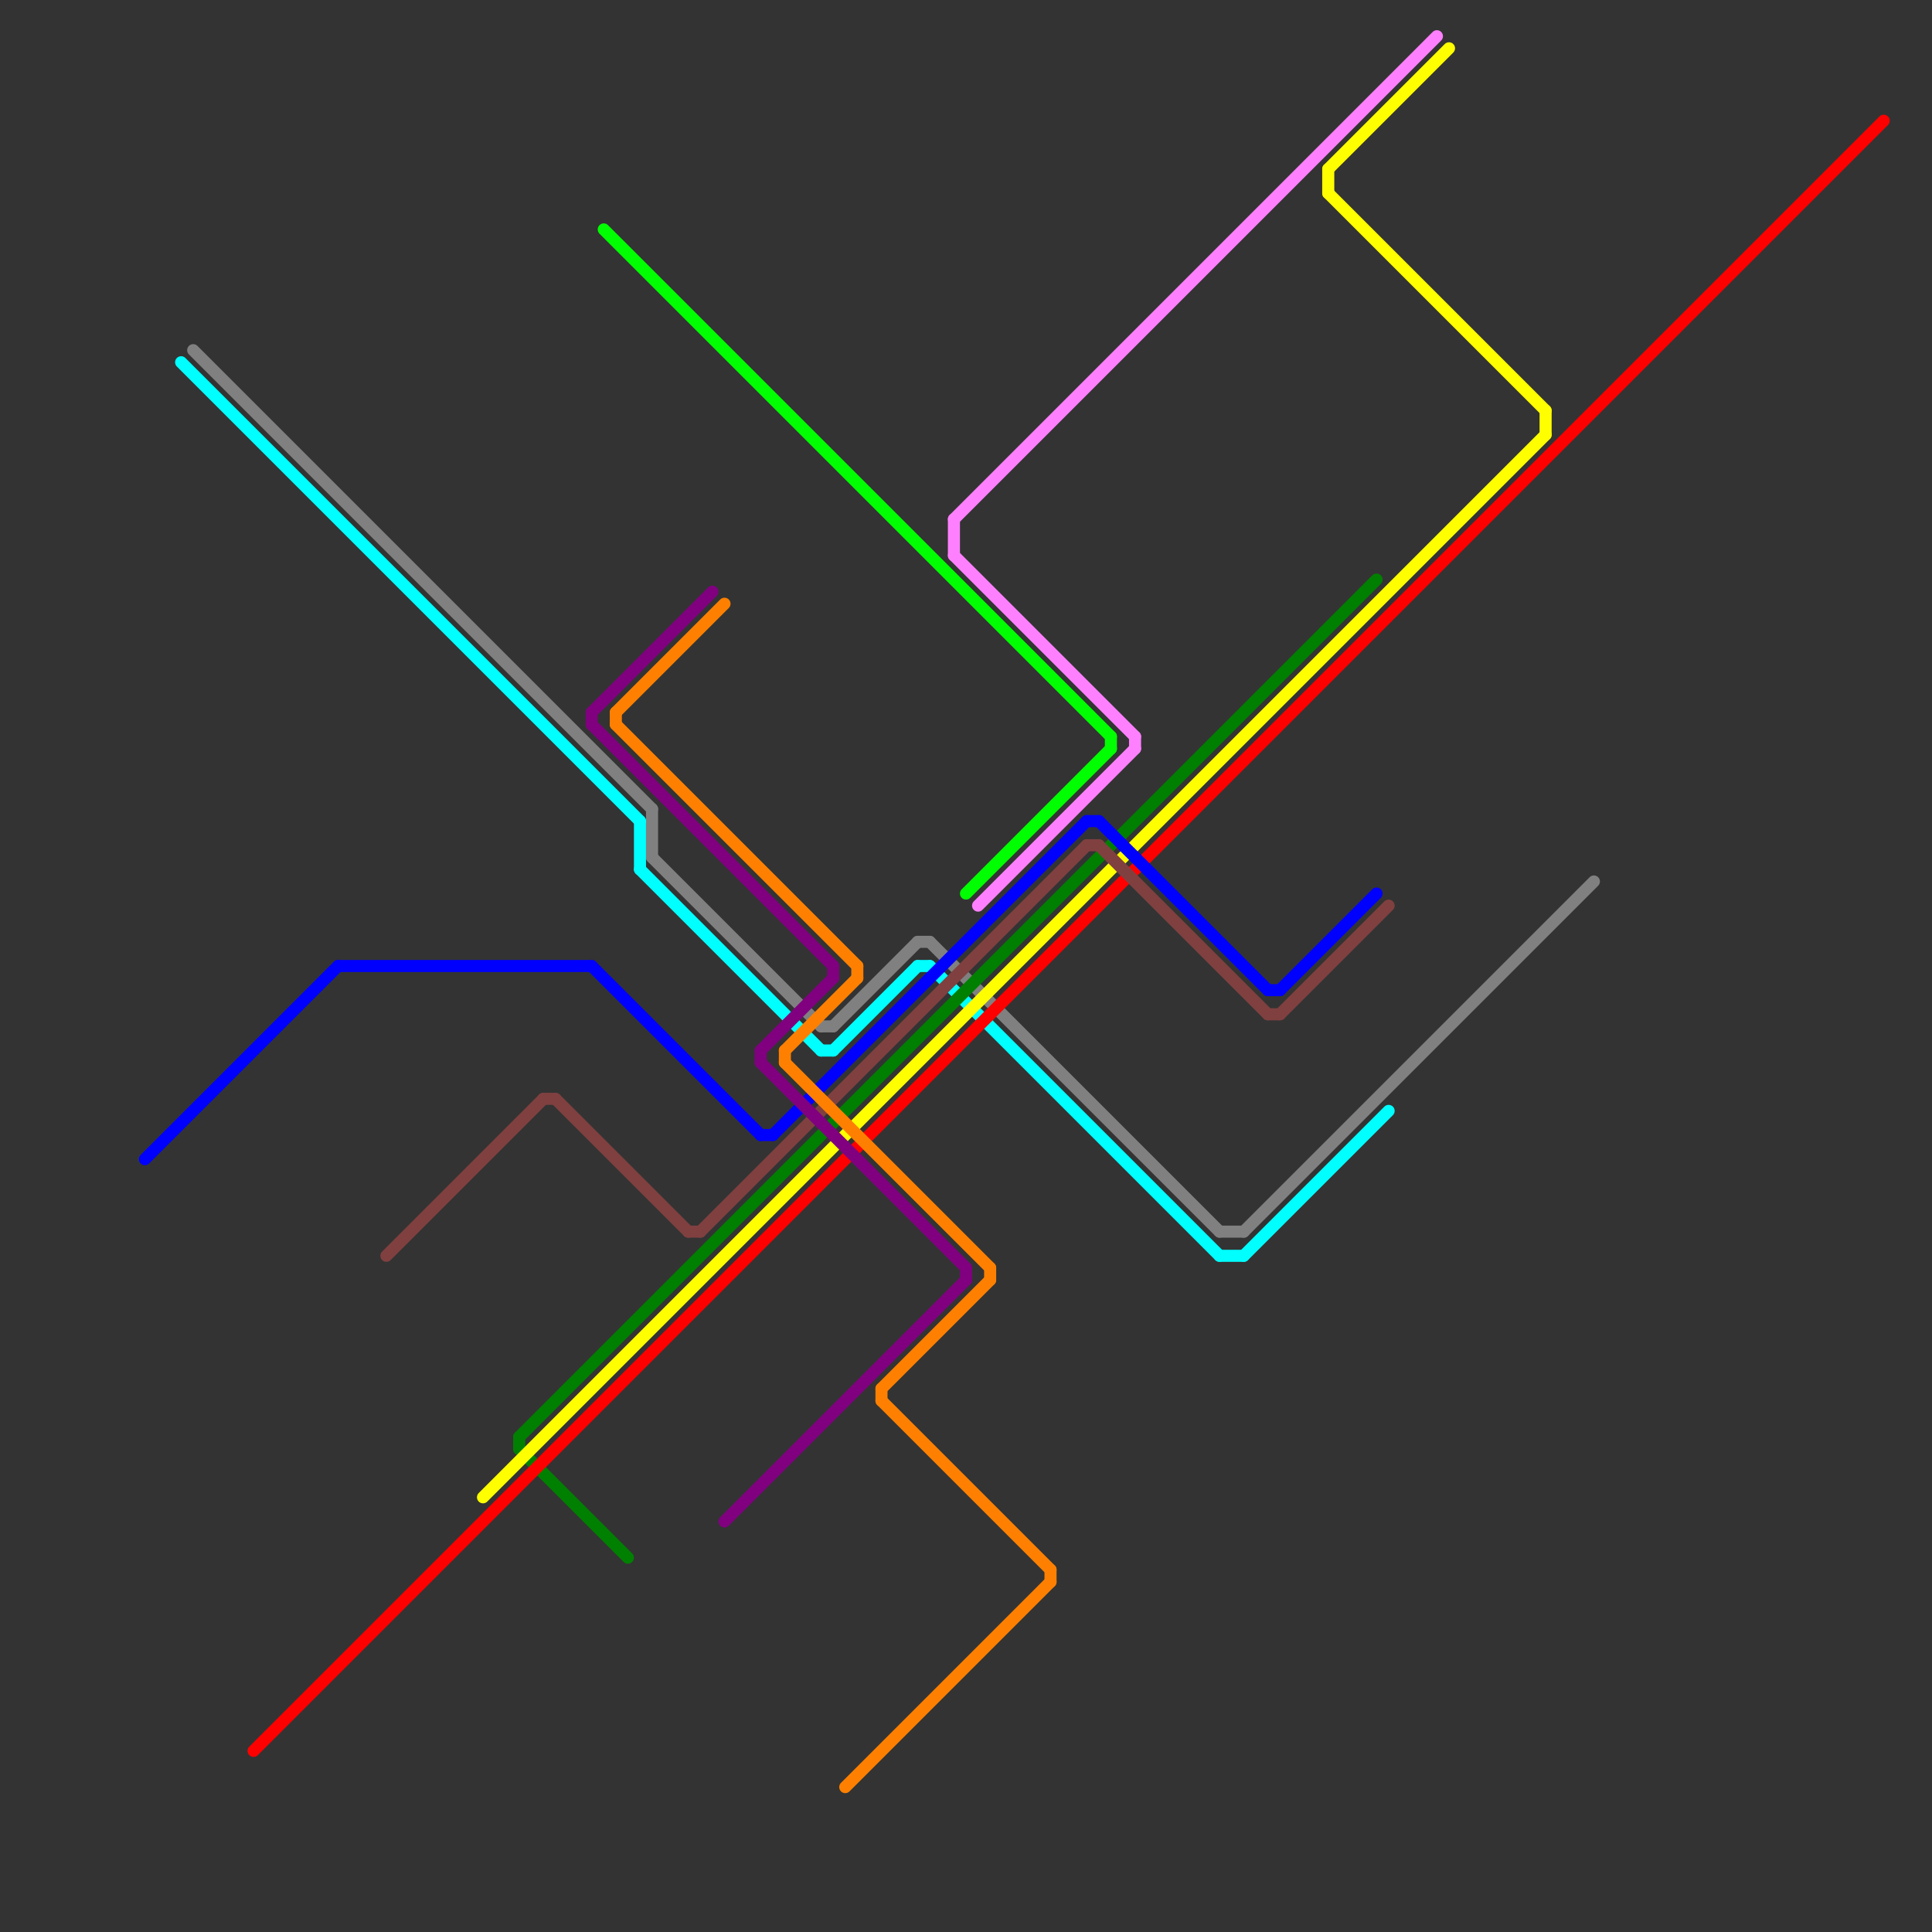 
<svg version="1.1" xmlns="http://www.w3.org/2000/svg" viewBox="0 0 160 160">
<rect x="0" y="0" width="160" height="160" fill="#333333" stroke="none"/>
<style>text { font: 1px Helvetica; font-weight: 600; white-space: pre; dominant-baseline: central; } line { stroke-width: 1; fill: none; stroke-linecap: round; stroke-linejoin: round; } .c0 { stroke: #808080 } .c1 { stroke: #00ffff } .c2 { stroke: #ff80ff } .c3 { stroke: #008000 } .c4 { stroke: #ffff00 } .c5 { stroke: #ff0000 } .c6 { stroke: #0000ff } .c7 { stroke: #804040 } .c8 { stroke: #800080 } .c9 { stroke: #00ff00 } .c10 { stroke: #ff8000 }</style><defs><g id="wm-xf"><circle r="1.2" fill="#000"/><circle r="0.9" fill="#fff"/><circle r="0.6" fill="#000"/><circle r="0.3" fill="#fff"/></g><g id="wm"><circle r="0.6" fill="#000"/><circle r="0.3" fill="#fff"/></g></defs><line class="c0" x1="101" y1="102" x2="103" y2="102"/><line class="c0" x1="103" y1="102" x2="132" y2="73"/><line class="c0" x1="68" y1="85" x2="69" y2="85"/><line class="c0" x1="77" y1="78" x2="101" y2="102"/><line class="c0" x1="69" y1="85" x2="76" y2="78"/><line class="c0" x1="54" y1="71" x2="68" y2="85"/><line class="c0" x1="16" y1="29" x2="54" y2="67"/><line class="c0" x1="76" y1="78" x2="77" y2="78"/><line class="c0" x1="54" y1="67" x2="54" y2="71"/><line class="c1" x1="69" y1="87" x2="76" y2="80"/><line class="c1" x1="15" y1="30" x2="53" y2="68"/><line class="c1" x1="101" y1="104" x2="103" y2="104"/><line class="c1" x1="53" y1="68" x2="53" y2="72"/><line class="c1" x1="77" y1="80" x2="101" y2="104"/><line class="c1" x1="103" y1="104" x2="115" y2="92"/><line class="c1" x1="53" y1="72" x2="68" y2="87"/><line class="c1" x1="76" y1="80" x2="77" y2="80"/><line class="c1" x1="68" y1="87" x2="69" y2="87"/><line class="c2" x1="94" y1="61" x2="94" y2="62"/><line class="c2" x1="79" y1="43" x2="79" y2="46"/><line class="c2" x1="79" y1="43" x2="119" y2="3"/><line class="c2" x1="79" y1="46" x2="94" y2="61"/><line class="c2" x1="81" y1="75" x2="94" y2="62"/><line class="c3" x1="43" y1="119" x2="114" y2="48"/><line class="c3" x1="43" y1="120" x2="52" y2="129"/><line class="c3" x1="43" y1="119" x2="43" y2="120"/><line class="c4" x1="110" y1="14" x2="110" y2="16"/><line class="c4" x1="128" y1="34" x2="128" y2="36"/><line class="c4" x1="110" y1="16" x2="128" y2="34"/><line class="c4" x1="110" y1="14" x2="120" y2="4"/><line class="c4" x1="40" y1="124" x2="128" y2="36"/><line class="c5" x1="21" y1="145" x2="156" y2="10"/><line class="c6" x1="28" y1="80" x2="49" y2="80"/><line class="c6" x1="64" y1="94" x2="90" y2="68"/><line class="c6" x1="91" y1="68" x2="105" y2="82"/><line class="c6" x1="63" y1="94" x2="64" y2="94"/><line class="c6" x1="12" y1="96" x2="28" y2="80"/><line class="c6" x1="105" y1="82" x2="106" y2="82"/><line class="c6" x1="49" y1="80" x2="63" y2="94"/><line class="c6" x1="106" y1="82" x2="114" y2="74"/><line class="c6" x1="90" y1="68" x2="91" y2="68"/><line class="c7" x1="91" y1="70" x2="105" y2="84"/><line class="c7" x1="32" y1="104" x2="45" y2="91"/><line class="c7" x1="106" y1="84" x2="115" y2="75"/><line class="c7" x1="45" y1="91" x2="46" y2="91"/><line class="c7" x1="58" y1="102" x2="90" y2="70"/><line class="c7" x1="57" y1="102" x2="58" y2="102"/><line class="c7" x1="105" y1="84" x2="106" y2="84"/><line class="c7" x1="46" y1="91" x2="57" y2="102"/><line class="c7" x1="90" y1="70" x2="91" y2="70"/><line class="c8" x1="80" y1="105" x2="80" y2="106"/><line class="c8" x1="63" y1="87" x2="63" y2="88"/><line class="c8" x1="49" y1="60" x2="69" y2="80"/><line class="c8" x1="60" y1="126" x2="80" y2="106"/><line class="c8" x1="49" y1="59" x2="59" y2="49"/><line class="c8" x1="63" y1="87" x2="69" y2="81"/><line class="c8" x1="69" y1="80" x2="69" y2="81"/><line class="c8" x1="49" y1="59" x2="49" y2="60"/><line class="c8" x1="63" y1="88" x2="80" y2="105"/><line class="c9" x1="50" y1="19" x2="92" y2="61"/><line class="c9" x1="92" y1="61" x2="92" y2="62"/><line class="c9" x1="80" y1="74" x2="92" y2="62"/><line class="c10" x1="65" y1="87" x2="65" y2="88"/><line class="c10" x1="65" y1="87" x2="71" y2="81"/><line class="c10" x1="82" y1="105" x2="82" y2="106"/><line class="c10" x1="65" y1="88" x2="82" y2="105"/><line class="c10" x1="51" y1="60" x2="71" y2="80"/><line class="c10" x1="73" y1="116" x2="87" y2="130"/><line class="c10" x1="87" y1="130" x2="87" y2="131"/><line class="c10" x1="51" y1="59" x2="60" y2="50"/><line class="c10" x1="51" y1="59" x2="51" y2="60"/><line class="c10" x1="70" y1="148" x2="87" y2="131"/><line class="c10" x1="73" y1="115" x2="82" y2="106"/><line class="c10" x1="71" y1="80" x2="71" y2="81"/><line class="c10" x1="73" y1="115" x2="73" y2="116"/>
</svg>
